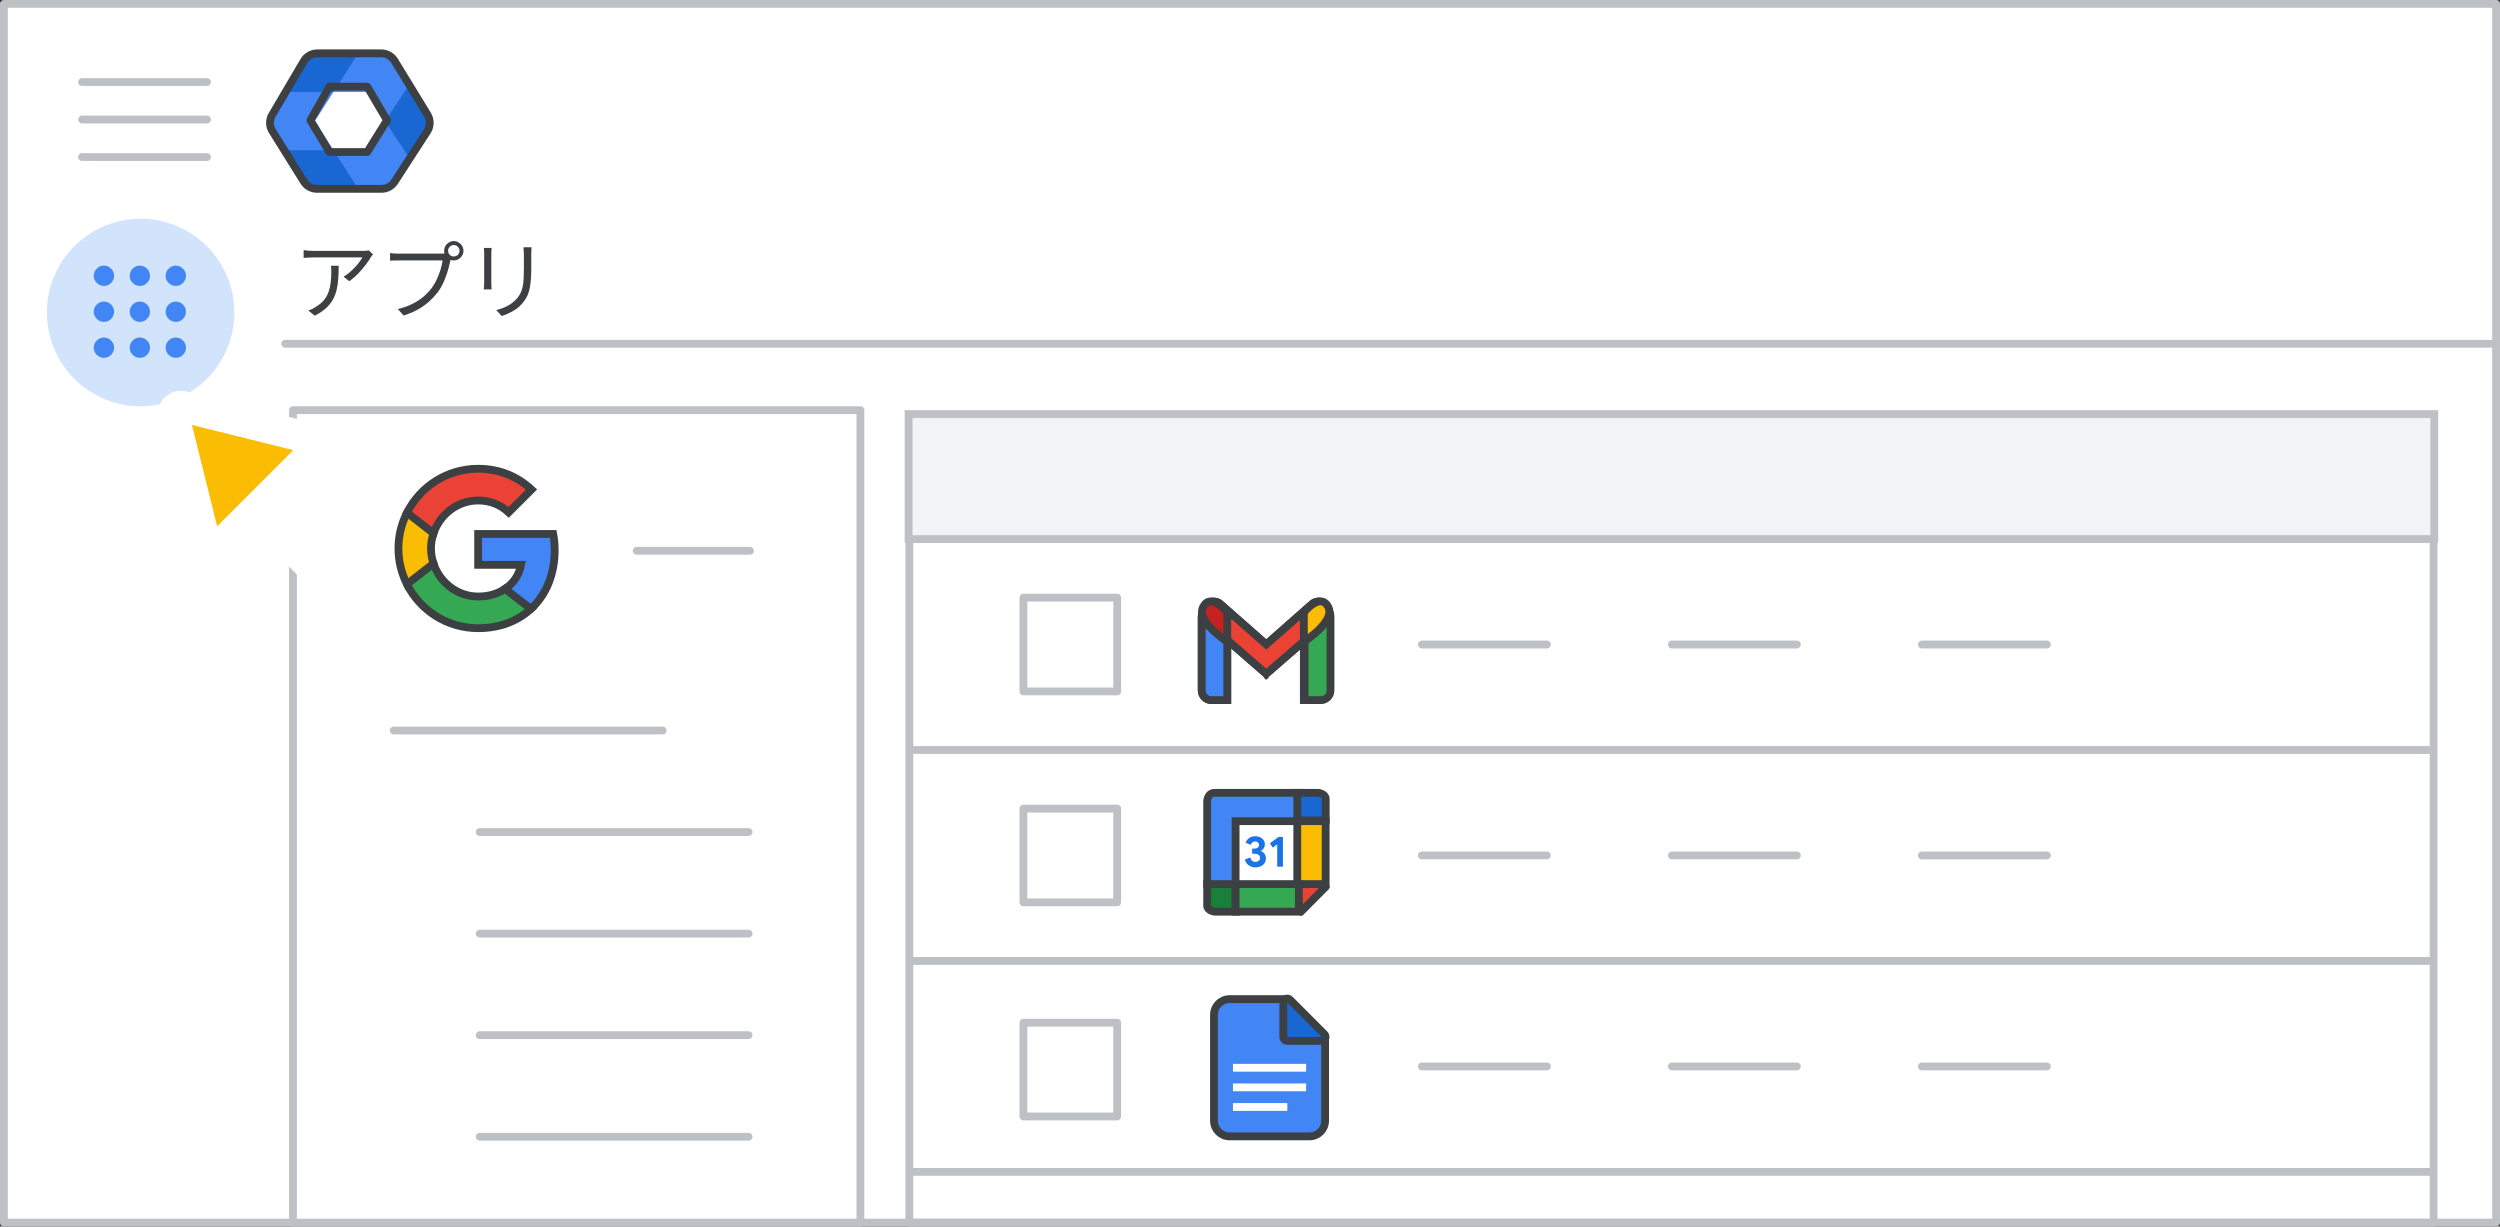 <svg width="320" height="157" viewBox="0 0 320 157" fill="none" xmlns="http://www.w3.org/2000/svg">
<rect x="0" y="0" width="320" height="157" fill="#333333" stroke="none"/>
<g id="admin-more-google-apps" clip-path="url(#clip0_5455_16026)">
<rect id="Rectangle" x="0.5" y="0.5" width="319" height="156" fill="white" stroke="#BDC1C6" stroke-linejoin="round"/>
<path id="Line" d="M36.5 44H319" stroke="#BDC1C6" stroke-linecap="round"/>
<g id="Admin icon - illustrated">
<g id="Group">
<path id="Vector" d="M36.407 19.233L38.831 23.168C39.214 23.791 39.922 24.174 40.688 24.174H45.849L44.92 21.531L42.688 19.233L39.547 18.722L36.407 19.233Z" fill="#1967D2"/>
<path id="Vector_2" d="M54.859 14.495L52.506 10.674L50.482 12.774L49.287 15.501L50.585 18.418L52.49 20.35L54.859 16.506C55.242 15.884 55.242 15.117 54.859 14.495Z" fill="#1967D2"/>
<path id="Vector_3" d="M45.85 6.826H40.689C39.923 6.826 39.215 7.209 38.832 7.832L36.407 11.767L39.547 12.279L42.688 11.767L44.98 9.469L45.85 6.826Z" fill="#1967D2"/>
<path id="Vector_4" d="M40.299 15.5L42.688 11.767H36.407L34.728 14.494C34.345 15.117 34.345 15.883 34.728 16.505L36.407 19.233H42.688L40.299 15.5Z" fill="#4285F4"/>
<path id="Vector_5" d="M46.898 11.767L49.287 15.5L52.505 10.673L50.755 7.832C50.372 7.209 49.663 6.826 48.897 6.826H45.85L42.688 11.767H46.898Z" fill="#4285F4"/>
<path id="Vector_6" d="M46.898 19.233H42.688L45.85 24.174H48.897C49.663 24.174 50.372 23.791 50.755 23.168L52.49 20.35L49.287 15.5L46.898 19.233Z" fill="#4285F4"/>
</g>
<path id="Path 19" fill-rule="evenodd" clip-rule="evenodd" d="M42.167 11.092H47.008L49.538 15.396L47.008 19.459H42.167L39.732 15.396L42.167 11.092Z" stroke="#3C4043" stroke-linejoin="round"/>
<path id="Path 19_2" fill-rule="evenodd" clip-rule="evenodd" d="M38.894 7.811C39.254 7.201 39.909 6.826 40.618 6.826H48.793C49.49 6.826 50.136 7.189 50.5 7.783L54.714 14.676C55.115 15.332 55.105 16.16 54.686 16.806L50.506 23.261C50.137 23.83 49.505 24.174 48.827 24.174H40.584C39.894 24.174 39.252 23.818 38.887 23.232L34.862 16.778C34.468 16.146 34.457 15.347 34.835 14.705L38.894 7.811Z" stroke="#3C4043" stroke-linejoin="round"/>
</g>
<g id="Menu">
<path id="Line_2" d="M10.5 10.5H26.5" stroke="#BDC1C6" stroke-linecap="round" stroke-linejoin="round"/>
<path id="Line_3" d="M10.5 15.3H26.5" stroke="#BDC1C6" stroke-linecap="round" stroke-linejoin="round"/>
<path id="Line_4" d="M10.5 20.1H26.5" stroke="#BDC1C6" stroke-linecap="round" stroke-linejoin="round"/>
</g>
<g id="Group_2">
<path id="Line 2" d="M116.803 96H311.092" stroke="#BDC1C6" stroke-linecap="round" stroke-linejoin="round"/>
<path id="Line 2_2" d="M116.803 69H311.092" stroke="#BDC1C6" stroke-linecap="round" stroke-linejoin="round"/>
<rect id="Rectangle_2" x="116.395" y="53.5" width="195.105" height="103" stroke="#BDC1C6" stroke-linejoin="round"/>
<rect id="Rectangle_3" x="116.303" y="53" width="195.289" height="16" fill="#F1F3F4" stroke="#BDC1C6"/>
<path id="Line 2_3" d="M116.803 123H311.092" stroke="#BDC1C6" stroke-linecap="round" stroke-linejoin="round"/>
<path id="Line 2_4" d="M116.803 150H311.092" stroke="#BDC1C6" stroke-linecap="round" stroke-linejoin="round"/>
</g>
<rect id="Rectangle_4" x="37.5" y="52.5" width="72.632" height="104" fill="white" stroke="#BDC1C6" stroke-linejoin="round"/>
<path id="Line_5" d="M214 136.5H230" stroke="#BDC1C6" stroke-linecap="round"/>
<path id="Line_6" d="M182 136.5H198" stroke="#BDC1C6" stroke-linecap="round"/>
<g id="Docs icon - illustrated">
<path id="Rectangle_5" fill-rule="evenodd" clip-rule="evenodd" d="M155.389 129.889C155.389 128.784 156.284 127.889 157.389 127.889H164.241L169.611 132.75V143.457C169.611 144.562 168.716 145.457 167.611 145.457H157.389C156.284 145.457 155.389 144.562 155.389 143.457V129.889Z" fill="#4285F4" stroke="#3C4043"/>
<path id="Line 11" d="M158.317 139.183H166.683" stroke="white" stroke-linecap="square"/>
<path id="Line 11_2" d="M158.317 136.673H166.683" stroke="white" stroke-linecap="square"/>
<path id="Line 11_3" d="M158.317 141.692H164.278" stroke="white" stroke-linecap="square"/>
<path id="Path 5" d="M169.178 133.234C169.38 133.234 169.562 133.113 169.64 132.926C169.717 132.739 169.674 132.524 169.532 132.381L165.118 127.958C164.975 127.815 164.76 127.772 164.573 127.849C164.386 127.926 164.264 128.109 164.264 128.311V132.734C164.264 132.867 164.317 132.994 164.41 133.088C164.504 133.182 164.631 133.234 164.764 133.234H169.178Z" fill="#1967D2" stroke="#3C4043" stroke-linejoin="round"/>
</g>
<rect id="Rectangle_6" x="131" y="130.907" width="12" height="12" fill="white" stroke="#BDC1C6" stroke-linejoin="round"/>
<path id="Line_7" d="M246 136.5H262" stroke="#BDC1C6" stroke-linecap="round"/>
<path id="Line_8" d="M214 82.5H230" stroke="#BDC1C6" stroke-linecap="round"/>
<path id="Line_9" d="M182 82.5H198" stroke="#BDC1C6" stroke-linecap="round"/>
<rect id="Rectangle_7" x="131" y="76.5" width="12" height="12" fill="white" stroke="#BDC1C6" stroke-linejoin="round"/>
<path id="Line_10" d="M246 82.5H262" stroke="#BDC1C6" stroke-linecap="round"/>
<g id="Gmail icon - illustrated">
<g id="white bg">
<path id="Rectangle_8" d="M153.818 78.891C153.818 78.204 154.375 77.647 155.062 77.647H155.847C156.534 77.647 157.091 78.204 157.091 78.891V89.614H155.062C154.375 89.614 153.818 89.057 153.818 88.37V78.891Z" fill="white" stroke="#3C4043"/>
<path id="Rectangle_9" d="M166.894 78.891C166.894 78.204 167.451 77.647 168.138 77.647H168.954C169.641 77.647 170.198 78.204 170.198 78.891V88.37C170.198 89.057 169.641 89.614 168.954 89.614H166.894V78.891Z" fill="white" stroke="#3C4043"/>
<g id="Combined Shape">
<path fill-rule="evenodd" clip-rule="evenodd" d="M154.222 77.803C153.817 78.347 153.902 79.141 154.414 79.586L162.077 86.248L162.078 86.248L162.078 86.248L162.078 86.248L162.078 86.248L169.741 79.586C170.253 79.141 170.338 78.347 169.933 77.803L169.692 77.48C169.275 76.92 168.499 76.839 167.975 77.3L162.078 82.49L156.18 77.3C155.656 76.839 154.88 76.92 154.463 77.48L154.222 77.803Z" fill="white"/>
<path d="M154.414 79.586L154.742 79.209L154.742 79.209L154.414 79.586ZM154.222 77.803L154.623 78.102L154.623 78.102L154.222 77.803ZM162.077 86.248L162.477 85.947L162.445 85.905L162.406 85.871L162.077 86.248ZM162.078 86.248L161.678 86.549L162 86.976L162.404 86.627L162.078 86.248ZM162.078 86.248L162.405 85.87L162.078 85.587L161.751 85.869L162.078 86.248ZM162.078 86.248L161.75 86.626L162.154 86.976L162.476 86.55L162.078 86.248ZM162.078 86.248L161.75 85.871L161.71 85.905L161.679 85.946L162.078 86.248ZM169.741 79.586L169.413 79.209L169.413 79.209L169.741 79.586ZM169.933 77.803L170.334 77.504L170.334 77.504L169.933 77.803ZM169.692 77.48L169.291 77.779L169.291 77.779L169.692 77.48ZM167.975 77.3L168.305 77.676L168.305 77.676L167.975 77.3ZM162.078 82.49L161.747 82.865L162.078 83.156L162.408 82.865L162.078 82.49ZM156.18 77.3L155.85 77.676L155.85 77.676L156.18 77.3ZM154.463 77.48L154.062 77.182L154.062 77.182L154.463 77.48ZM154.742 79.209C154.428 78.935 154.374 78.436 154.623 78.102L153.822 77.504C153.26 78.258 153.377 79.346 154.086 79.963L154.742 79.209ZM162.406 85.871L154.742 79.209L154.086 79.963L161.749 86.625L162.406 85.871ZM161.678 86.549L161.678 86.549L162.477 85.947L162.477 85.947L161.678 86.549ZM162.404 86.627L162.404 86.627L161.751 85.869L161.751 85.87L162.404 86.627ZM162.405 85.87L162.405 85.87L161.75 86.626L161.75 86.626L162.405 85.87ZM161.679 85.946L161.679 85.947L162.476 86.55L162.476 86.55L161.679 85.946ZM162.406 86.625L170.069 79.963L169.413 79.209L161.75 85.871L162.406 86.625ZM170.069 79.963C170.779 79.346 170.896 78.258 170.334 77.504L169.532 78.102C169.781 78.436 169.727 78.935 169.413 79.209L170.069 79.963ZM170.334 77.504L170.093 77.182L169.291 77.779L169.532 78.102L170.334 77.504ZM170.093 77.182C169.501 76.387 168.388 76.27 167.644 76.925L168.305 77.676C168.61 77.407 169.049 77.453 169.291 77.779L170.093 77.182ZM167.644 76.925L161.747 82.115L162.408 82.865L168.305 77.676L167.644 76.925ZM155.85 77.676L161.747 82.865L162.408 82.115L156.511 76.925L155.85 77.676ZM154.864 77.779C155.107 77.453 155.545 77.407 155.85 77.676L156.511 76.925C155.767 76.27 154.654 76.387 154.062 77.182L154.864 77.779ZM154.623 78.102L154.864 77.779L154.062 77.182L153.822 77.504L154.623 78.102Z" fill="#3C4043"/>
</g>
<path id="Path 4" fill-rule="evenodd" clip-rule="evenodd" d="M166.894 82.135V78.395C166.894 78.395 168.959 75.778 169.991 77.647C171.024 79.517 166.894 82.135 166.894 82.135Z" fill="white"/>
<path id="Path 4_2" fill-rule="evenodd" clip-rule="evenodd" d="M157.121 82.135V78.395C157.121 78.395 155.057 75.778 154.024 77.647C152.992 79.517 157.121 82.135 157.121 82.135Z" fill="white"/>
</g>
<path id="Rectangle_10" d="M153.818 78.891C153.818 78.204 154.375 77.647 155.062 77.647H155.847C156.534 77.647 157.091 78.204 157.091 78.891V89.614H155.062C154.375 89.614 153.818 89.057 153.818 88.37V78.891Z" fill="#4285F4" stroke="#3C4043"/>
<path id="Rectangle_11" d="M166.993 78.891C166.993 78.204 167.549 77.647 168.236 77.647H169.06C169.747 77.647 170.304 78.204 170.304 78.891V88.37C170.304 89.057 169.747 89.614 169.06 89.614H166.993V78.891Z" fill="#34A853" stroke="#3C4043"/>
<g id="Combined Shape_2">
<path fill-rule="evenodd" clip-rule="evenodd" d="M169.932 77.803C170.338 78.347 170.252 79.141 169.74 79.586L162.077 86.248L162.077 86.248L162.077 86.248L162.077 86.248L162.077 86.248L154.414 79.586C153.901 79.141 153.816 78.347 154.222 77.803L154.462 77.48C154.879 76.92 155.655 76.839 156.18 77.3L162.077 82.49L167.974 77.3C168.498 76.839 169.274 76.92 169.692 77.48L169.932 77.803Z" fill="#EA4335"/>
<path d="M169.74 79.586L169.412 79.209L169.412 79.209L169.74 79.586ZM169.932 77.803L170.333 77.504L170.333 77.504L169.932 77.803ZM162.077 86.248L161.749 85.871L161.709 85.905L161.678 85.947L162.077 86.248ZM162.077 86.248L161.75 86.627L162.154 86.975L162.476 86.549L162.077 86.248ZM162.077 86.248L162.403 85.869L162.077 85.588L161.75 85.869L162.077 86.248ZM162.077 86.248L161.678 86.549L161.999 86.975L162.403 86.627L162.077 86.248ZM162.077 86.248L162.476 85.947L162.444 85.905L162.405 85.871L162.077 86.248ZM154.414 79.586L154.742 79.209L154.742 79.209L154.414 79.586ZM154.222 77.803L154.623 78.102L154.222 77.803ZM154.462 77.48L154.061 77.182L154.061 77.182L154.462 77.48ZM156.18 77.3L155.849 77.676L155.849 77.676L156.18 77.3ZM162.077 82.49L161.746 82.865L162.077 83.156L162.407 82.865L162.077 82.49ZM167.974 77.3L167.644 76.925L167.644 76.925L167.974 77.3ZM169.692 77.48L169.291 77.779L169.291 77.779L169.692 77.48ZM170.068 79.963C170.778 79.346 170.895 78.258 170.333 77.504L169.531 78.102C169.78 78.436 169.727 78.935 169.412 79.209L170.068 79.963ZM162.405 86.625L170.068 79.963L169.412 79.209L161.749 85.871L162.405 86.625ZM161.678 85.947L161.678 85.947L162.476 86.549L162.476 86.549L161.678 85.947ZM162.403 85.87L162.403 85.869L161.75 86.627L161.75 86.627L162.403 85.87ZM162.403 86.627L162.403 86.627L161.75 85.869L161.75 85.87L162.403 86.627ZM161.678 86.549L161.678 86.549L162.476 85.947L162.476 85.947L161.678 86.549ZM162.405 85.871L154.742 79.209L154.085 79.963L161.749 86.625L162.405 85.871ZM154.742 79.209C154.427 78.935 154.373 78.436 154.623 78.102L153.821 77.504C153.259 78.258 153.376 79.346 154.085 79.963L154.742 79.209ZM154.623 78.102L154.863 77.779L154.061 77.182L153.821 77.504L154.623 78.102ZM154.863 77.779C155.106 77.453 155.544 77.407 155.849 77.676L156.51 76.925C155.766 76.27 154.653 76.387 154.061 77.182L154.863 77.779ZM155.849 77.676L161.746 82.865L162.407 82.115L156.51 76.925L155.849 77.676ZM167.644 76.925L161.746 82.115L162.407 82.865L168.304 77.676L167.644 76.925ZM170.092 77.182C169.5 76.387 168.387 76.27 167.644 76.925L168.304 77.676C168.61 77.407 169.048 77.453 169.291 77.779L170.092 77.182ZM170.333 77.504L170.092 77.182L169.291 77.779L169.531 78.102L170.333 77.504Z" fill="#3C4043"/>
</g>
<path id="Path 4_3" fill-rule="evenodd" clip-rule="evenodd" d="M166.894 82.135V78.395C166.894 78.395 168.959 75.778 169.991 77.647C171.024 79.517 166.894 82.135 166.894 82.135Z" fill="#FBBC04" stroke="#3C4043"/>
<path id="Path 4_4" fill-rule="evenodd" clip-rule="evenodd" d="M157.091 82.135V78.395C157.091 78.395 155.045 75.778 154.023 77.647C153 79.517 157.091 82.135 157.091 82.135Z" fill="#C5221F" stroke="#3C4043"/>
</g>
<path id="Line_11" d="M81.5 70.5H96" stroke="#BDC1C6" stroke-linecap="round"/>
<path id="Line_12" d="M61.4 132.503H95.819" stroke="#BDC1C6" stroke-linecap="round"/>
<path id="Line_13" d="M61.4 145.503H95.819" stroke="#BDC1C6" stroke-linecap="round"/>
<path id="Line_14" d="M61.4 119.503H95.819" stroke="#BDC1C6" stroke-linecap="round"/>
<path id="Line_15" d="M50.4 93.503H84.819" stroke="#BDC1C6" stroke-linecap="round"/>
<path id="Line_16" d="M61.4 106.503H95.819" stroke="#BDC1C6" stroke-linecap="round"/>
<g id="nav-apps-on">
<path id="Path" d="M18 52C22.854 52 27.23 49.076 29.087 44.591C30.944 40.107 29.916 34.945 26.484 31.514C23.051 28.082 17.889 27.056 13.405 28.915C8.921 30.773 5.998 35.15 6 40.004C6 43.186 7.264 46.238 9.515 48.488C11.765 50.738 14.818 52.001 18 52Z" fill="#D2E3FC"/>
<path id="Shape" fill-rule="evenodd" clip-rule="evenodd" d="M13.3 36.601C12.947 36.601 12.642 36.472 12.385 36.215C12.128 35.959 12 35.654 12 35.3C12 34.947 12.128 34.641 12.385 34.384C12.642 34.128 12.947 34 13.3 34C13.654 34 13.96 34.128 14.216 34.384C14.473 34.641 14.601 34.947 14.601 35.3C14.601 35.654 14.473 35.959 14.216 36.215C13.96 36.472 13.654 36.601 13.3 36.601ZM17.901 45.802C17.547 45.802 17.242 45.674 16.985 45.418C16.729 45.161 16.601 44.855 16.601 44.502C16.601 44.148 16.729 43.842 16.985 43.586C17.242 43.329 17.547 43.201 17.901 43.201C18.255 43.201 18.56 43.329 18.817 43.586C19.073 43.842 19.201 44.148 19.201 44.502C19.201 44.855 19.073 45.161 18.817 45.418C18.56 45.674 18.255 45.802 17.901 45.802ZM12.385 45.418C12.642 45.674 12.947 45.802 13.3 45.802C13.654 45.802 13.96 45.674 14.216 45.418C14.473 45.161 14.601 44.855 14.601 44.502C14.601 44.148 14.473 43.842 14.216 43.586C13.96 43.329 13.654 43.201 13.3 43.201C12.947 43.201 12.642 43.329 12.385 43.586C12.128 43.842 12 44.148 12 44.502C12 44.855 12.128 45.161 12.385 45.418ZM13.3 41.201C12.947 41.201 12.642 41.073 12.385 40.817C12.128 40.56 12 40.255 12 39.901C12 39.547 12.128 39.242 12.385 38.985C12.642 38.729 12.947 38.601 13.3 38.601C13.654 38.601 13.96 38.729 14.216 38.985C14.473 39.242 14.601 39.547 14.601 39.901C14.601 40.255 14.473 40.56 14.216 40.817C13.96 41.073 13.654 41.201 13.3 41.201ZM16.985 40.817C17.242 41.073 17.547 41.201 17.901 41.201C18.255 41.201 18.56 41.073 18.817 40.817C19.073 40.56 19.201 40.255 19.201 39.901C19.201 39.547 19.073 39.242 18.817 38.985C18.56 38.729 18.255 38.601 17.901 38.601C17.547 38.601 17.242 38.729 16.985 38.985C16.729 39.242 16.601 39.547 16.601 39.901C16.601 40.255 16.729 40.56 16.985 40.817ZM22.502 36.601C22.148 36.601 21.843 36.472 21.587 36.215C21.33 35.959 21.201 35.654 21.201 35.3C21.201 34.947 21.33 34.641 21.587 34.384C21.843 34.128 22.148 34 22.502 34C22.855 34 23.161 34.128 23.418 34.384C23.674 34.641 23.802 34.947 23.802 35.3C23.802 35.654 23.674 35.959 23.418 36.215C23.161 36.472 22.855 36.601 22.502 36.601ZM16.985 36.215C17.242 36.472 17.547 36.601 17.901 36.601C18.255 36.601 18.56 36.472 18.817 36.215C19.073 35.959 19.201 35.654 19.201 35.3C19.201 34.947 19.073 34.641 18.817 34.384C18.56 34.128 18.255 34 17.901 34C17.547 34 17.242 34.128 16.985 34.384C16.729 34.641 16.601 34.947 16.601 35.3C16.601 35.654 16.729 35.959 16.985 36.215ZM22.502 41.201C22.148 41.201 21.843 41.073 21.587 40.817C21.33 40.56 21.201 40.255 21.201 39.901C21.201 39.547 21.33 39.242 21.587 38.985C21.843 38.729 22.148 38.601 22.502 38.601C22.855 38.601 23.161 38.729 23.418 38.985C23.674 39.242 23.802 39.547 23.802 39.901C23.802 40.255 23.674 40.56 23.418 40.817C23.161 41.073 22.855 41.201 22.502 41.201ZM21.587 45.418C21.843 45.674 22.148 45.802 22.502 45.802C22.855 45.802 23.161 45.674 23.418 45.418C23.674 45.161 23.802 44.855 23.802 44.502C23.802 44.148 23.674 43.842 23.418 43.586C23.161 43.329 22.855 43.201 22.502 43.201C22.148 43.201 21.843 43.329 21.587 43.586C21.33 43.842 21.201 44.148 21.201 44.502C21.201 44.855 21.33 45.161 21.587 45.418Z" fill="#4285F4"/>
</g>
<g id="Googleg icon - illustrated">
<path id="Path_2" d="M71 70.436C71 69.712 70.935 69.016 70.814 68.349H61.204V72.3H66.696C66.454 73.571 65.731 74.647 64.646 75.371V77.941H67.957C69.887 76.159 71 73.543 71 70.436V70.436Z" fill="#4285F4" stroke="#3C4043"/>
<path id="Path_3" d="M61.204 80.408C63.959 80.408 66.269 79.499 67.957 77.941L64.646 75.371C63.736 75.984 62.577 76.355 61.204 76.355C58.551 76.355 56.297 74.564 55.49 72.152H52.095V74.787C53.774 78.117 57.215 80.408 61.204 80.408Z" fill="#34A853" stroke="#3C4043"/>
<path id="Path_4" d="M55.49 72.143C55.286 71.531 55.165 70.881 55.165 70.204C55.165 69.527 55.286 68.878 55.49 68.265V65.631H52.095C51.399 67.004 51 68.553 51 70.204C51 71.855 51.399 73.404 52.095 74.777L54.738 72.718L55.49 72.143Z" fill="#FBBC04" stroke="#3C4043"/>
<path id="Path_5" d="M61.204 64.063C62.707 64.063 64.043 64.583 65.109 65.584L68.031 62.662C66.26 61.011 63.959 60 61.204 60C57.215 60 53.774 62.291 52.095 65.631L55.49 68.265C56.297 65.853 58.551 64.063 61.204 64.063Z" fill="#EA4335" stroke="#3C4043"/>
</g>
<g id="Group 2">
<path id="Line_17" d="M214 109.497H230" stroke="#BDC1C6" stroke-linecap="round"/>
<path id="Line_18" d="M182 109.497H198" stroke="#BDC1C6" stroke-linecap="round"/>
<g id="Calendar icon - illustrated">
<path id="Path 5_2" fill-rule="evenodd" clip-rule="evenodd" d="M154.518 113.165H158.156V116.693H155.432C155.432 116.693 154.517 116.551 154.517 115.929C154.517 115.306 154.518 113.165 154.518 113.165Z" fill="#188038" stroke="#3C4043"/>
<rect id="white bg_2" x="158.156" y="105.025" width="8.348" height="8.348" fill="white"/>
<path id="Path_6" fill-rule="evenodd" clip-rule="evenodd" d="M166.255 105.107H158.156V113.164H154.518V102.64C154.518 102.64 154.489 101.483 155.514 101.483C156.54 101.483 166.255 101.483 166.255 101.483V105.107Z" fill="#4285F4" stroke="#3C4043"/>
<g id="31">
<path id="Path_7" d="M160.701 111.024C160.378 111.024 160.094 110.938 159.847 110.768C159.6 110.597 159.43 110.349 159.338 110.022L160.028 109.749C160.072 109.931 160.152 110.071 160.267 110.169C160.382 110.268 160.527 110.317 160.701 110.317C160.861 110.317 160.999 110.269 161.116 110.172C161.233 110.076 161.291 109.953 161.291 109.805C161.291 109.645 161.229 109.518 161.105 109.424C160.98 109.329 160.813 109.282 160.601 109.282H160.273V108.62H160.573C160.736 108.62 160.875 108.579 160.988 108.497C161.101 108.416 161.158 108.297 161.158 108.141C161.158 108.015 161.111 107.911 161.018 107.829C160.926 107.748 160.807 107.707 160.662 107.707C160.51 107.707 160.388 107.748 160.295 107.829C160.202 107.911 160.137 108.013 160.1 108.135L159.438 107.863C159.516 107.64 159.66 107.447 159.869 107.284C160.079 107.121 160.345 107.039 160.668 107.039C160.905 107.039 161.118 107.084 161.305 107.173C161.492 107.262 161.638 107.383 161.742 107.537C161.846 107.691 161.898 107.865 161.898 108.057C161.898 108.262 161.85 108.436 161.756 108.581C161.661 108.725 161.547 108.831 161.414 108.898V108.942C161.599 109.017 161.749 109.133 161.864 109.293C161.979 109.453 162.037 109.645 162.037 109.872C162.037 110.091 161.981 110.287 161.87 110.462C161.759 110.636 161.602 110.773 161.4 110.873C161.197 110.974 160.965 111.024 160.701 111.024Z" fill="#1A73E8"/>
<path id="Path_8" d="M163.484 108.08L162.911 108.497L162.544 107.935L163.662 107.128H164.213V110.935H163.484V108.08Z" fill="#1A73E8"/>
</g>
<path id="Path 5_3" fill-rule="evenodd" clip-rule="evenodd" d="M169.69 105.013H166.051V101.484H168.775C168.775 101.484 169.69 101.627 169.69 102.249C169.69 102.871 169.69 105.013 169.69 105.013Z" fill="#1967D2" stroke="#3C4043"/>
<path id="Path 3" fill-rule="evenodd" clip-rule="evenodd" d="M166.052 117V113.26H169.96L166.052 117Z" fill="#EA4335"/>
<path id="Line_19" d="M169.68 113.521L166.522 116.694" stroke="#3C4043" stroke-linecap="round"/>
<path id="Path 2" fill-rule="evenodd" clip-rule="evenodd" d="M166.052 105.107H169.684V113.165H166.052L166.052 105.107Z" fill="#FBBC04" stroke="#3C4043"/>
<path id="Path 4_5" fill-rule="evenodd" clip-rule="evenodd" d="M158.156 113.164V116.692H166.254V113.164H158.156Z" fill="#34A853" stroke="#3C4043"/>
</g>
<rect id="Rectangle_12" x="131" y="103.5" width="12" height="12" fill="white" stroke="#BDC1C6" stroke-linejoin="round"/>
<path id="Line Copy" d="M246 109.5H262" stroke="#BDC1C6" stroke-linecap="round"/>
</g>
<g id="Cursor ">
<g id="Union">
<mask id="path-72-outside-1_5455_16026" maskUnits="userSpaceOnUse" x="11.538" y="41.584" width="44.548" height="44.548" fill="black">
<rect fill="white" x="11.538" y="41.584" width="44.548" height="44.548"/>
<path fill-rule="evenodd" clip-rule="evenodd" d="M23.436 52.047C22.704 51.865 22.042 52.527 22.224 53.259L26.281 69.559C26.469 70.314 27.409 70.574 27.959 70.024L32.639 65.344L43.089 75.794C43.87 76.575 45.136 76.575 45.917 75.794C46.699 75.013 46.699 73.747 45.917 72.966L35.468 62.516L40.202 57.782C40.752 57.232 40.491 56.292 39.736 56.104L23.436 52.047Z"/>
</mask>
<path fill-rule="evenodd" clip-rule="evenodd" d="M23.436 52.047C22.704 51.865 22.042 52.527 22.224 53.259L26.281 69.559C26.469 70.314 27.409 70.574 27.959 70.024L32.639 65.344L43.089 75.794C43.87 76.575 45.136 76.575 45.917 75.794C46.699 75.013 46.699 73.747 45.917 72.966L35.468 62.516L40.202 57.782C40.752 57.232 40.491 56.292 39.736 56.104L23.436 52.047Z" fill="#FBBC04"/>
<path d="M22.224 53.259L24.165 52.776L24.165 52.776L22.224 53.259ZM23.436 52.047L23.919 50.106L23.919 50.106L23.436 52.047ZM26.281 69.559L28.222 69.076L28.222 69.076L26.281 69.559ZM32.639 65.344L34.053 63.93L32.639 62.516L31.225 63.93L32.639 65.344ZM35.468 62.516L34.053 61.102L32.639 62.516L34.053 63.93L35.468 62.516ZM39.736 56.104L39.253 58.045L39.253 58.045L39.736 56.104ZM24.165 52.776C24.347 53.508 23.685 54.17 22.953 53.988L23.919 50.106C21.724 49.56 19.737 51.547 20.283 53.742L24.165 52.776ZM28.222 69.076L24.165 52.776L20.283 53.742L24.341 70.042L28.222 69.076ZM26.545 68.61C27.095 68.06 28.034 68.321 28.222 69.076L24.341 70.042C24.904 72.306 27.723 73.088 29.373 71.439L26.545 68.61ZM31.225 63.93L26.545 68.61L29.373 71.439L34.053 66.758L31.225 63.93ZM44.503 74.38L34.053 63.93L31.225 66.758L41.675 77.208L44.503 74.38ZM44.503 74.38L41.675 77.208C43.237 78.77 45.77 78.77 47.332 77.208L44.503 74.38ZM44.503 74.38L44.503 74.38L47.332 77.208C48.894 75.646 48.894 73.113 47.332 71.551L44.503 74.38ZM34.053 63.93L44.503 74.38L47.332 71.551L36.882 61.102L34.053 63.93ZM38.787 56.367L34.053 61.102L36.882 63.93L41.616 59.196L38.787 56.367ZM39.253 58.045C38.498 57.857 38.237 56.917 38.787 56.367L41.616 59.196C43.266 57.546 42.483 54.727 40.219 54.163L39.253 58.045ZM22.953 53.988L39.253 58.045L40.219 54.163L23.919 50.106L22.953 53.988Z" fill="white" mask="url(#path-72-outside-1_5455_16026)"/>
</g>
</g>
<path id="&#227;&#130;&#162;&#227;&#131;&#151;&#227;&#131;&#170;" d="M47.741 32.564C47.697 32.615 47.646 32.678 47.587 32.751C47.536 32.824 47.488 32.894 47.444 32.96C47.305 33.209 47.096 33.517 46.817 33.884C46.546 34.243 46.23 34.614 45.871 34.995C45.512 35.369 45.123 35.703 44.705 35.996L43.979 35.413C44.236 35.266 44.485 35.09 44.727 34.885C44.976 34.672 45.207 34.452 45.42 34.225C45.64 33.99 45.831 33.763 45.992 33.543C46.161 33.316 46.293 33.118 46.388 32.949C46.271 32.949 46.08 32.949 45.816 32.949C45.559 32.949 45.251 32.949 44.892 32.949C44.54 32.949 44.162 32.949 43.759 32.949C43.356 32.949 42.956 32.949 42.56 32.949C42.164 32.949 41.794 32.949 41.449 32.949C41.104 32.949 40.815 32.949 40.58 32.949C40.345 32.949 40.191 32.949 40.118 32.949C39.913 32.949 39.707 32.956 39.502 32.971C39.297 32.978 39.084 32.993 38.864 33.015V32.014C39.055 32.043 39.26 32.069 39.48 32.091C39.7 32.106 39.913 32.113 40.118 32.113C40.191 32.113 40.349 32.113 40.591 32.113C40.833 32.113 41.126 32.113 41.471 32.113C41.823 32.113 42.204 32.113 42.615 32.113C43.026 32.113 43.433 32.113 43.836 32.113C44.247 32.113 44.632 32.113 44.991 32.113C45.35 32.113 45.655 32.113 45.904 32.113C46.161 32.113 46.337 32.113 46.432 32.113C46.505 32.113 46.59 32.113 46.685 32.113C46.788 32.106 46.887 32.095 46.982 32.08C47.077 32.065 47.151 32.054 47.202 32.047L47.741 32.564ZM43.352 34.016C43.352 34.61 43.334 35.167 43.297 35.688C43.26 36.209 43.187 36.696 43.077 37.151C42.967 37.606 42.798 38.027 42.571 38.416C42.351 38.797 42.054 39.157 41.68 39.494C41.306 39.824 40.84 40.128 40.283 40.407L39.469 39.747C39.623 39.696 39.788 39.63 39.964 39.549C40.14 39.461 40.305 39.362 40.459 39.252C40.892 38.995 41.236 38.706 41.493 38.383C41.75 38.06 41.94 37.712 42.065 37.338C42.197 36.957 42.285 36.557 42.329 36.139C42.38 35.714 42.406 35.274 42.406 34.819C42.406 34.68 42.402 34.548 42.395 34.423C42.395 34.298 42.384 34.163 42.362 34.016H43.352ZM57.355 32.102C57.355 32.3 57.425 32.472 57.564 32.619C57.711 32.758 57.883 32.828 58.081 32.828C58.286 32.828 58.459 32.758 58.598 32.619C58.745 32.472 58.818 32.3 58.818 32.102C58.818 31.897 58.745 31.724 58.598 31.585C58.459 31.438 58.286 31.365 58.081 31.365C57.883 31.365 57.711 31.438 57.564 31.585C57.425 31.724 57.355 31.897 57.355 32.102ZM56.849 32.102C56.849 31.875 56.904 31.669 57.014 31.486C57.131 31.295 57.282 31.145 57.465 31.035C57.648 30.918 57.854 30.859 58.081 30.859C58.308 30.859 58.514 30.918 58.697 31.035C58.888 31.145 59.038 31.295 59.148 31.486C59.265 31.669 59.324 31.875 59.324 32.102C59.324 32.329 59.265 32.535 59.148 32.718C59.038 32.901 58.888 33.052 58.697 33.169C58.514 33.279 58.308 33.334 58.081 33.334C57.854 33.334 57.648 33.279 57.465 33.169C57.282 33.052 57.131 32.901 57.014 32.718C56.904 32.535 56.849 32.329 56.849 32.102ZM57.806 32.839C57.769 32.912 57.736 32.997 57.707 33.092C57.685 33.18 57.663 33.279 57.641 33.389C57.582 33.675 57.505 33.994 57.41 34.346C57.315 34.698 57.197 35.061 57.058 35.435C56.926 35.802 56.772 36.157 56.596 36.502C56.42 36.847 56.222 37.162 56.002 37.448C55.665 37.873 55.291 38.269 54.88 38.636C54.469 39.003 54 39.333 53.472 39.626C52.944 39.919 52.343 40.172 51.668 40.385L50.92 39.56C51.639 39.384 52.258 39.164 52.779 38.9C53.307 38.636 53.769 38.339 54.165 38.009C54.561 37.672 54.909 37.309 55.21 36.92C55.474 36.583 55.701 36.205 55.892 35.787C56.09 35.362 56.255 34.936 56.387 34.511C56.519 34.078 56.607 33.686 56.651 33.334C56.548 33.334 56.354 33.334 56.068 33.334C55.782 33.334 55.445 33.334 55.056 33.334C54.667 33.334 54.26 33.334 53.835 33.334C53.417 33.334 53.014 33.334 52.625 33.334C52.236 33.334 51.899 33.334 51.613 33.334C51.327 33.334 51.133 33.334 51.03 33.334C50.81 33.334 50.608 33.338 50.425 33.345C50.242 33.352 50.077 33.36 49.93 33.367V32.388C50.033 32.403 50.146 32.417 50.271 32.432C50.396 32.439 50.524 32.447 50.656 32.454C50.788 32.461 50.913 32.465 51.03 32.465C51.118 32.465 51.276 32.465 51.503 32.465C51.73 32.465 51.998 32.465 52.306 32.465C52.621 32.465 52.955 32.465 53.307 32.465C53.666 32.465 54.018 32.465 54.363 32.465C54.715 32.465 55.041 32.465 55.342 32.465C55.65 32.465 55.91 32.465 56.123 32.465C56.336 32.465 56.479 32.465 56.552 32.465C56.633 32.465 56.724 32.461 56.827 32.454C56.93 32.447 57.032 32.432 57.135 32.41L57.806 32.839ZM68.036 31.651C68.029 31.79 68.021 31.941 68.014 32.102C68.007 32.256 68.003 32.425 68.003 32.608C68.003 32.755 68.003 32.942 68.003 33.169C68.003 33.396 68.003 33.624 68.003 33.851C68.003 34.071 68.003 34.251 68.003 34.39C68.003 35.05 67.977 35.611 67.926 36.073C67.882 36.535 67.812 36.931 67.717 37.261C67.629 37.584 67.512 37.87 67.365 38.119C67.218 38.368 67.046 38.61 66.848 38.845C66.613 39.124 66.342 39.369 66.034 39.582C65.733 39.787 65.425 39.96 65.11 40.099C64.795 40.246 64.501 40.363 64.23 40.451L63.515 39.692C64.021 39.567 64.498 39.391 64.945 39.164C65.4 38.929 65.799 38.618 66.144 38.229C66.342 38.002 66.5 37.771 66.617 37.536C66.742 37.294 66.833 37.026 66.892 36.733C66.958 36.44 67.002 36.099 67.024 35.71C67.046 35.321 67.057 34.867 67.057 34.346C67.057 34.199 67.057 34.016 67.057 33.796C67.057 33.576 67.057 33.356 67.057 33.136C67.057 32.909 67.057 32.733 67.057 32.608C67.057 32.425 67.05 32.256 67.035 32.102C67.028 31.941 67.017 31.79 67.002 31.651H68.036ZM62.932 31.739C62.925 31.842 62.914 31.966 62.899 32.113C62.892 32.26 62.888 32.399 62.888 32.531C62.888 32.582 62.888 32.7 62.888 32.883C62.888 33.059 62.888 33.272 62.888 33.521C62.888 33.77 62.888 34.034 62.888 34.313C62.888 34.592 62.888 34.863 62.888 35.127C62.888 35.384 62.888 35.607 62.888 35.798C62.888 35.989 62.888 36.124 62.888 36.205C62.888 36.344 62.892 36.495 62.899 36.656C62.914 36.81 62.925 36.938 62.932 37.041H61.92C61.935 36.953 61.946 36.832 61.953 36.678C61.968 36.517 61.975 36.355 61.975 36.194C61.975 36.121 61.975 35.989 61.975 35.798C61.975 35.6 61.975 35.373 61.975 35.116C61.975 34.859 61.975 34.592 61.975 34.313C61.975 34.034 61.975 33.77 61.975 33.521C61.975 33.272 61.975 33.059 61.975 32.883C61.975 32.7 61.975 32.582 61.975 32.531C61.975 32.436 61.971 32.307 61.964 32.146C61.957 31.977 61.946 31.842 61.931 31.739H62.932Z" fill="#3C4043"/>
</g>
<defs>
<clipPath id="clip0_5455_16026">
<rect width="320" height="157" fill="white"/>
</clipPath>
</defs>
</svg>
